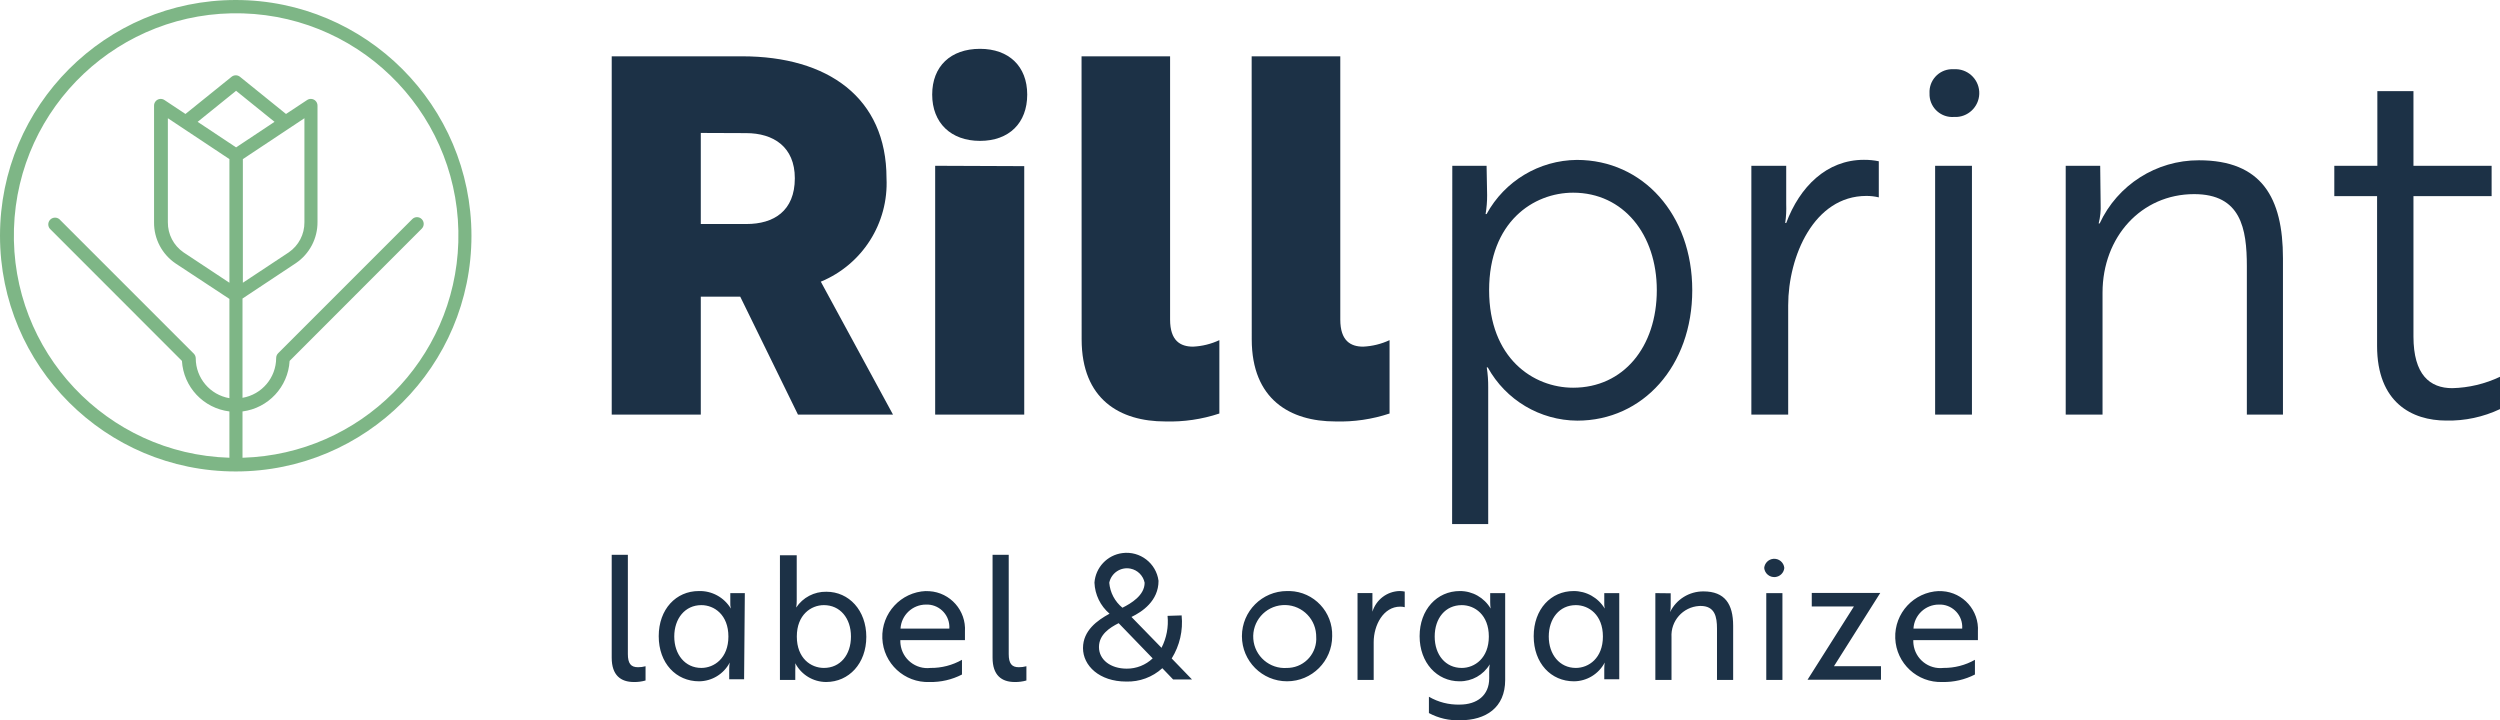 <?xml version="1.0" encoding="utf-8"?>
<!-- Generator: Adobe Illustrator 16.0.3, SVG Export Plug-In . SVG Version: 6.00 Build 0)  -->
<!DOCTYPE svg PUBLIC "-//W3C//DTD SVG 1.1//EN" "http://www.w3.org/Graphics/SVG/1.1/DTD/svg11.dtd">
<svg version="1.1" id="Laag_1" xmlns="http://www.w3.org/2000/svg" xmlns:xlink="http://www.w3.org/1999/xlink" x="0px" y="0px"
	 width="2499.03px" height="720.04px" viewBox="30.26 0 2499.03 720.04" enable-background="new 30.26 0 2499.03 720.04"
	 xml:space="preserve">
<path fill="#7EB686" d="M272.67,457.57v-46.28c25.8-3.34,45.57-24.55,47.09-50.52L451.83,228.6c2.64-2.64,2.64-6.92,0-9.56
	c-2.6-2.62-6.83-2.63-9.44-0.03c-0.01,0.01-0.02,0.02-0.03,0.03L308.3,353.1c-1.27,1.27-1.98,2.99-1.98,4.78
	c-0.07,19.67-14.26,36.46-33.65,39.78v-99.24l53.32-35.36c13.67-9.25,21.8-24.73,21.65-41.23v-116.2c0.05-3.69-2.89-6.72-6.58-6.77
	c-1.39-0.02-2.75,0.39-3.89,1.18l-21.02,13.89l-46.01-37.17c-2.45-1.98-5.94-1.98-8.39,0l-46.1,37.17l-20.93-13.89
	c-3.04-2.09-7.19-1.33-9.29,1.71c-0.79,1.14-1.2,2.5-1.18,3.89V222.2c-0.18,16.51,7.96,32,21.65,41.23l53.68,35.36v99.24
	c-19.39-3.33-33.58-20.11-33.65-39.78c0-1.79-0.72-3.51-1.98-4.78L89.53,219.04c-2.91-2.34-7.17-1.88-9.51,1.03
	c-2.01,2.5-1.99,6.06,0.04,8.53l132.07,132.16c1.55,26.09,21.51,47.34,47.45,50.52v46.28C136.93,453.85,40.5,351.41,44.21,228.75
	C47.92,106.09,150.37,9.66,273.03,13.37S492.12,119.53,488.4,242.19c-3.55,117.44-97.93,211.82-215.38,215.37 M259.59,159.05v123.59
	l-45.92-30.4c-9.87-6.8-15.72-18.06-15.61-30.04V118.18L259.59,159.05z M266.26,147.32l-38.43-25.53l38.43-31.03l38.43,31.03
	L266.26,147.32z M273.03,160.22v-1.17l61.53-40.87V222.2c0.11,11.98-5.74,23.24-15.61,30.04l-45.92,30.4V160.22z M265.9,0
	C135.76,0,30.26,105.5,30.26,235.64c0,130.14,105.5,235.64,235.64,235.64c130.14,0,235.64-105.5,235.64-235.64l0,0
	C501.44,105.54,396,0.1,265.9,0"/>
<path fill="#1C3146" d="M1991.7,628.34h-48.72c0.76-13.45,11.88-23.97,25.35-24c12.4-0.53,22.87,9.09,23.4,21.49
	C1991.77,626.67,1991.76,627.51,1991.7,628.34 M1968.52,590.81c-25.11,0.95-44.7,22.07-43.75,47.18
	c0.95,25.11,22.07,44.7,47.18,43.75c11.28,0.24,22.44-2.34,32.48-7.49v-14.71c-9.57,5.42-20.4,8.22-31.39,8.12
	c-14.84,1.75-28.3-8.86-30.05-23.71c-0.16-1.35-0.22-2.72-0.17-4.08h64.59c0-1.8,0-5.05,0-8.57c1.31-20.99-14.65-39.05-35.63-40.36
	c-1.17-0.07-2.35-0.09-3.52-0.06 M1910.51,665.96h-47l46.28-73.25h-68.47v13.53h42.13l-46.37,73.25h73.43V665.96z M1793.77,567.72
	c0.53,5.55,5.46,9.63,11.01,9.1c4.83-0.46,8.65-4.28,9.1-9.1c-0.53-5.56-5.46-9.63-11.01-9.11
	C1798.05,559.07,1794.23,562.89,1793.77,567.72 M1795.85,679.67h16.15v-86.79h-16.15V679.67z M1684.97,592.89v86.79h16.15V637
	c-1-16.26,11.37-30.25,27.64-31.25c0.44-0.03,0.88-0.04,1.32-0.05c14.43,0,16.51,10.83,16.51,22.73v51.24h16.15v-54.13
	c0-21.74-8.3-34.37-29.68-34.37c-14.17-0.09-27.14,7.93-33.38,20.66l0,0c0.49-2.16,0.7-4.37,0.63-6.59v-12.18L1684.97,592.89z
	 M1605.49,604.89c12.99,0,27.06,9.74,27.06,31.39s-14.25,31.39-27.06,31.39c-16.15,0-27.06-13.35-27.06-31.39
	S1589.16,604.89,1605.49,604.89 M1648.89,592.89h-14.98v9.02c-0.13,2.15,0.03,4.3,0.45,6.41l0,0c-6.56-10.92-18.39-17.57-31.12-17.5
	c-22.55,0-39.88,18.04-39.88,45.11c0,27.06,17.32,45.11,40.24,45.11c12.93-0.09,24.76-7.31,30.76-18.76l0,0
	c-0.31,2.12-0.46,4.26-0.45,6.41v10.28h14.98V592.89z M1491.46,667.68c-16.15,0-27.06-12.99-27.06-31.39s10.74-31.39,27.06-31.39
	c12.99,0,27.06,9.74,27.06,31.39S1504.27,667.68,1491.46,667.68 M1458.62,712.78c9.55,5.13,20.29,7.62,31.12,7.22
	c25.8,0,45.11-12.63,45.11-40.24v-86.88h-14.98v9.02c-0.01,2.14,0.14,4.29,0.45,6.41l0,0c-6.42-10.89-18.13-17.55-30.76-17.5
	c-22.92,0-40.24,18.58-40.24,45.11c0,26.52,17.32,45.11,39.88,45.11c12.38,0.15,23.9-6.31,30.22-16.96l0,0
	c-0.41,2.38-0.59,4.8-0.54,7.22v6.77c0,17.05-12.18,26.25-29.5,26.25c-10.78,0.29-21.44-2.43-30.76-7.85V712.78z M1387.26,679.67
	h16.15v-37.8c0-16.87,9.65-35.46,26.52-35.46c1.52-0.01,3.04,0.17,4.51,0.54v-15.61c-1.72-0.37-3.47-0.55-5.23-0.54
	c-12.52,0.38-23.4,8.69-27.06,20.66l0,0c0-0.54,0-3.16,0-6.41v-12.18h-14.89V679.67z M1316.81,667.68
	c-17.34,1.29-32.45-11.71-33.74-29.05s11.71-32.45,29.05-33.74c17.34-1.29,32.45,11.71,33.74,29.05c0.06,0.78,0.09,1.57,0.09,2.35
	c1.2,16.1-10.89,30.12-26.98,31.31C1318.25,667.65,1317.53,667.68,1316.81,667.68 M1316.81,590.81c-24.91,0-45.11,20.2-45.11,45.11
	c0,24.91,20.2,45.11,45.11,45.11s45.11-20.2,45.11-45.11c0.76-24.15-18.2-44.35-42.36-45.11
	C1318.64,590.78,1317.72,590.78,1316.81,590.81 M1139.09,582.51c1.98-9.77,11.51-16.07,21.27-14.09c7.1,1.44,12.65,6.99,14.09,14.09
	c0,12.63-13.53,20.66-22.19,24.99C1144.65,601.31,1139.9,592.29,1139.09,582.51 M1182.48,658.11c-6.98,6.65-16.26,10.33-25.89,10.28
	c-16.33,0-27.79-9.02-27.79-21.56c0-12.54,10.74-19.4,19.67-23.91L1182.48,658.11z M1197.36,615.62c1.11,11.01-0.99,22.1-6.04,31.94
	l-30.04-30.85c10.55-5.05,27.06-15.97,27.06-36.09c-2.31-17.64-18.48-30.06-36.12-27.75c-15.14,1.98-26.81,14.33-27.93,29.55
	c0.47,11.99,5.94,23.24,15.07,31.03c-12.09,6.59-26.52,16.78-26.52,34.37c0,17.59,16.33,33.47,43.21,33.47
	c13.3,0.39,26.24-4.4,36.08-13.35l10.83,11.28h18.85l-20.3-21.02c7.99-12.85,11.48-27.98,9.92-43.03L1197.36,615.62z
	 M1022.44,657.48c0,17.5,9.02,24.27,22.19,24.27c3.93,0.07,7.86-0.45,11.64-1.53v-14.25c-2.5,0.69-5.08,1.02-7.67,0.99
	c-7.04,0-10.01-3.79-10.01-13.17v-99.24h-16.15V657.48z M979.23,628.34h-48.81c0.81-13.43,11.9-23.93,25.35-24
	c12.45-0.53,22.96,9.14,23.48,21.58C979.29,626.73,979.28,627.54,979.23,628.34 M955.95,590.81c-25.11,0.97-44.68,22.12-43.71,47.23
	s22.12,44.68,47.23,43.71c11.25,0.23,22.38-2.34,32.39-7.49v-14.71c-9.56,5.43-20.4,8.23-31.39,8.12
	c-14.84,1.75-28.3-8.86-30.05-23.71c-0.16-1.35-0.22-2.72-0.17-4.08h64.59c0-1.8,0-5.05,0-8.57c1.31-20.99-14.65-39.06-35.63-40.36
	c-1.2-0.08-2.41-0.09-3.61-0.05 M853.83,604.89c16.15,0,27.06,12.99,27.06,31.39s-10.74,31.39-27.06,31.39
	c-12.99,0-27.06-9.65-27.06-31.39C826.76,614.54,841.02,604.89,853.83,604.89 M809.89,679.67h15.34v-10.28
	c0.16-2.13,0.16-4.27,0-6.41l0,0c5.98,11.47,17.82,18.69,30.76,18.76c22.91,0,40.24-18.58,40.24-45.11
	c0-26.52-17.32-45.11-39.88-45.11c-12.11-0.25-23.51,5.71-30.22,15.79l0,0c0.4-2.35,0.58-4.74,0.54-7.13v-45.11h-16.78V679.67z
	 M731.32,604.89c12.99,0,27.06,9.74,27.06,31.39s-14.25,31.39-27.06,31.39c-16.15,0-27.06-13.35-27.06-31.39
	S715.08,604.89,731.32,604.89 M774.8,592.89h-14.52v9.02c-0.13,2.15,0.05,4.31,0.54,6.41l0,0c-6.74-11.23-19.03-17.93-32.12-17.5
	c-22.55,0-39.97,18.04-39.97,45.11c0,27.06,17.41,45.11,40.33,45.11c12.91-0.1,24.7-7.32,30.67-18.76l0,0
	c-0.38,2.11-0.56,4.26-0.54,6.41v10.28h14.88L774.8,592.89z M641.73,657.48c0,17.5,9.02,24.27,22.19,24.27
	c3.93,0.08,7.86-0.44,11.64-1.53v-14.25c-2.47,0.69-5.02,1.02-7.58,0.99c-7.13,0-10.1-3.79-10.1-13.17v-99.24h-16.15V657.48z"/>
<g>
	<path fill="#1C3146" d="M772.09,56.29c85.52,0,144.34,41.23,144.34,121.88c2.14,44.87-24.15,86.25-65.68,103.39l72.17,132.89h-95
		L770.2,296.53h-39.42v117.91h-89.04V56.29H772.09z M730.78,132.89v91.03h45.74c27.06,0,48.26-12.9,48.26-45.74
		c0-31.39-21.38-45.11-48.72-45.11L730.78,132.89z"/>
	<path fill="#1C3146" d="M1009.9,48.81c28.78,0,47.18,17.41,47.18,45.74c0,28.33-18.04,46.28-47.18,46.28
		c-29.14,0-47.81-18.04-47.81-46.28C962.08,66.31,980.49,48.81,1009.9,48.81z M1054.1,166.08v248.36h-89.04V165.72L1054.1,166.08z"
		/>
	<path fill="#1C3146" d="M1111.39,56.29h88.5v263.16c0,21.38,10.46,27.06,22.92,27.06c9.12-0.42,18.07-2.63,26.34-6.5v73.34
		c-17.44,5.8-35.76,8.49-54.13,7.94c-45.11,0-83.54-21.92-83.54-82.09L1111.39,56.29z"/>
	<path fill="#1C3146" d="M1281.44,56.29h88.59v263.16c0,21.38,10.46,27.06,22.82,27.06c9.15-0.41,18.13-2.62,26.43-6.5v73.34
		c-17.44,5.79-35.76,8.48-54.13,7.94c-45.11,0-83.63-21.92-83.63-82.09L1281.44,56.29z"/>
</g>
<path fill="#1C3146" d="M1481.99,165.72h34.28l0.54,29.32c0.03,6.35-0.49,12.69-1.53,18.94h0.99
	c18.04-33.06,52.56-53.76,90.21-54.13c66.13,0,115.38,54.67,115.38,130.27s-49.26,130.36-114.93,130.36
	c-37.27-0.23-71.5-20.59-89.49-53.23h-0.99c1.02,6.57,1.5,13.2,1.44,19.85v136.76h-36.08L1481.99,165.72z M1686.42,290.04
	c0-55.66-33.38-97.43-83.63-97.43c-39.79,0-83.99,29.32-83.99,97.43c0,68.11,44.21,97.52,83.99,97.52
	C1653.04,387.56,1686.42,346.78,1686.42,290.04L1686.42,290.04z"/>
<path fill="#1C3146" d="M1780.96,165.72h34.82v38.25c0.25,6.33-0.08,12.67-0.99,18.94h0.99c13.44-36.09,40.33-63.15,77.67-63.15
	c5-0.04,9.99,0.44,14.88,1.44v36.09c-4.07-0.99-8.26-1.47-12.45-1.44c-52.23,0-78.13,60.17-78.13,109.43v109.16h-36.81V165.72z"/>
<path fill="#1C3146" d="M1983.4,69.19c13.18-0.81,24.52,9.22,25.33,22.39c0.81,13.18-9.21,24.52-22.39,25.33
	c-0.98,0.06-1.96,0.06-2.94,0c-12.58,0.86-23.47-8.64-24.33-21.21c-0.06-0.87-0.07-1.74-0.03-2.6c-0.63-12.59,9.07-23.3,21.66-23.93
	C1981.6,69.12,1982.5,69.13,1983.4,69.19z M2001.44,165.72v248.72h-36.81V165.72H2001.44z"/>
<path fill="#1C3146" d="M2129.64,165.72l0.45,38.25c0.3,6.53-0.37,13.06-1.98,19.4h0.99c17.92-38.61,56.67-63.27,99.24-63.15
	c62.61,0,83.99,37.26,83.99,97.97v156.25h-36.09V266.22c0-37.89-5.95-72.17-52.69-72.17c-52.78,0-91.57,42.76-91.57,98.51v121.88
	h-36.81V165.72H2129.64z"/>
<path fill="#1C3146" d="M2406.69,165.72V91.12h36.09v74.61h78.13v30.31h-78.13v140.28c0,38.34,16.42,51.69,38.79,51.69
	c16.53-0.41,32.79-4.28,47.72-11.37v32.3c-16.76,7.92-35.14,11.85-53.68,11.46c-34.37,0-69.19-18.04-69.19-74.61V196.04h-42.76
	v-30.31H2406.69z"/>
</svg>
